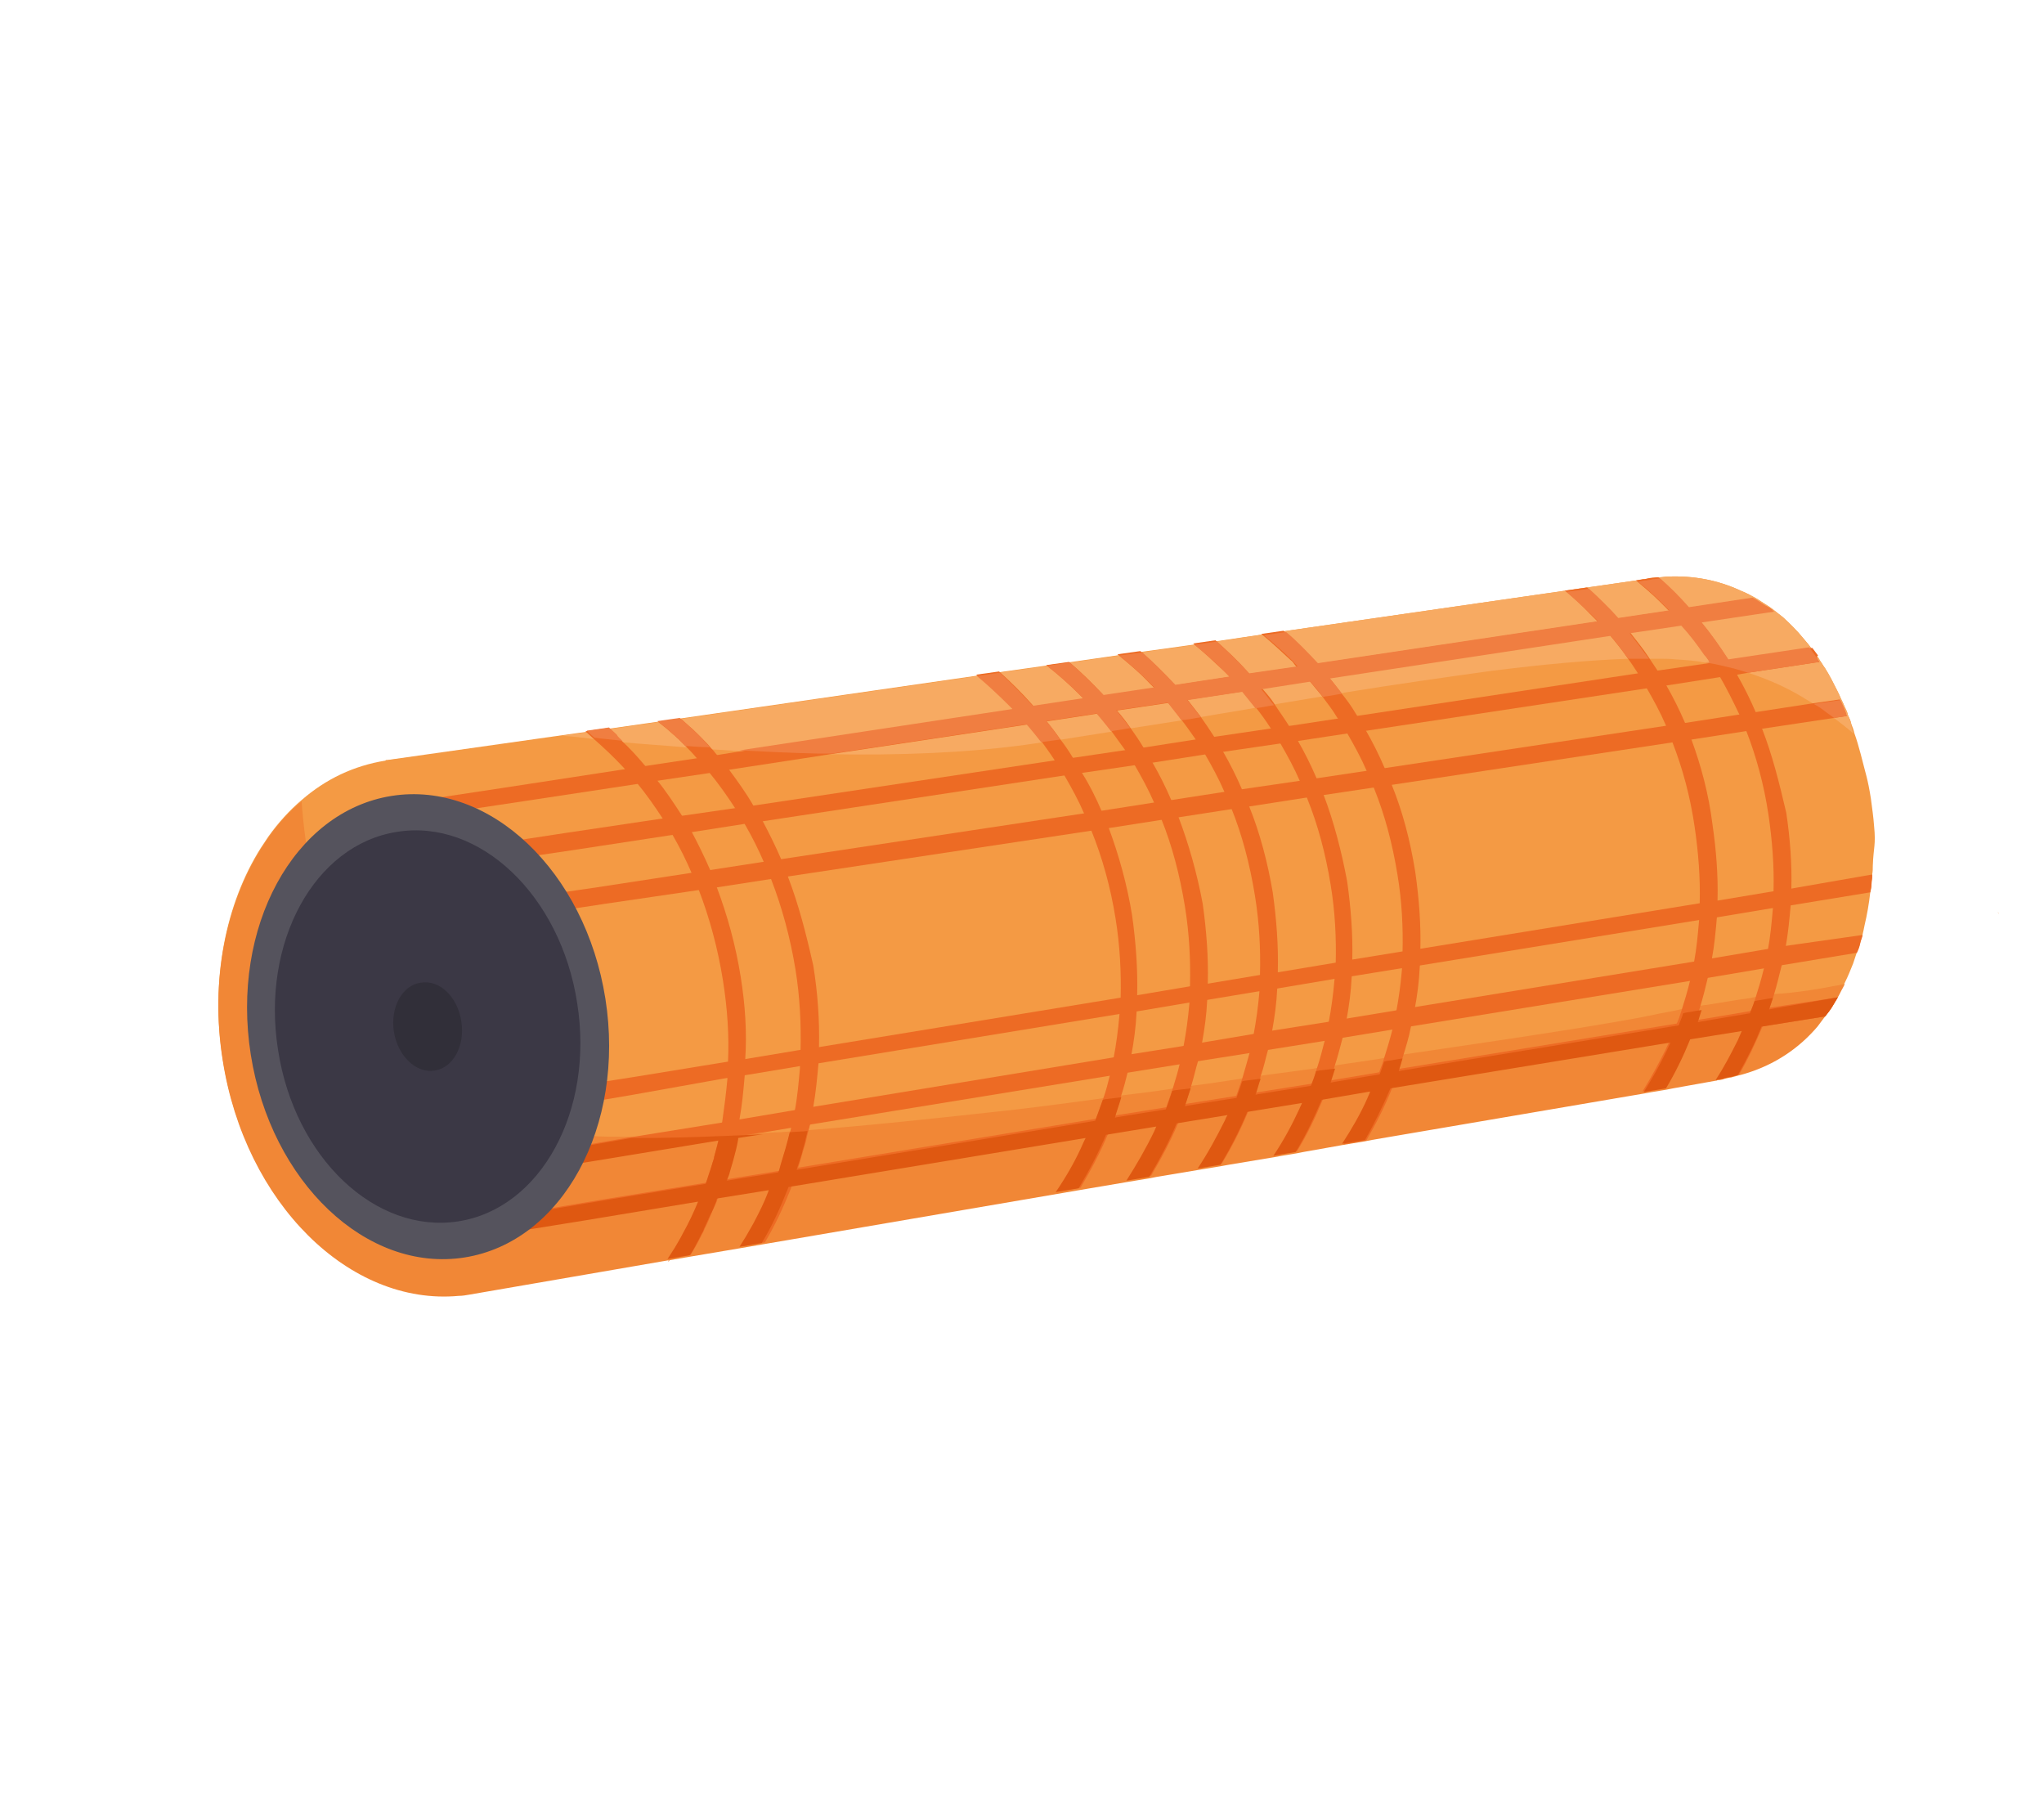 <svg xmlns="http://www.w3.org/2000/svg" xmlns:xlink="http://www.w3.org/1999/xlink" id="Vrstva_1" x="0px" y="0px" viewBox="0 0 321.2 282.7" style="enable-background:new 0 0 321.2 282.7;" xml:space="preserve"><style type="text/css">	.st0{fill:#F49A44;}	.st1{fill:#F7AA62;}	.st2{fill:#F18736;}	.st3{fill:#ED6B24;}	.st4{fill:#DF5811;}	.st5{fill:#F07E41;}	.st6{fill:#55535D;}	.st7{fill:#3B3845;}	.st8{fill:#312F39;}</style><g>	<path class="st0" d="M98.1,178.6c-3.7,13-12.6,22.7-24.3,24.6c-0.6,0.1-1.1,0.2-1.7,0.2c-17.2,1.6-33.6-14.6-37.1-37  c-2-12.5,0.5-24.5,6-33.2c0.4-0.6,0.8-1.2,1.2-1.8c1.5-2.1,3.3-4.1,5.2-5.7c3.8-3.3,8.2-5.4,13.2-6.2c17.7-2.8,35.1,13.7,38.7,36.8  c0.3,1.6,0.4,3.2,0.5,4.7c0,0,0,0.1,0,0.1C100.3,167.2,99.7,173.2,98.1,178.6z"></path>	<path class="st0" d="M294,125.5c0.2,1.5,0.4,2.9,0.5,4.3c0.3,3-0.1,3.3-0.2,6.2c0,0.5,0,0.9-0.1,1.4c0,0.1,0,0.3,0,0.4  c0,0.3-0.1,0.6-0.1,1c0,0.5-0.1,0.9-0.2,1.4c-0.2,1.8-0.5,3.5-0.9,5.2c-0.1,0.5-0.2,1-0.3,1.4c-0.1,0.5-0.3,0.9-0.4,1.4  c-0.1,0.5-0.3,1-0.5,1.4c-0.2,0.6-0.4,1.2-0.6,1.8c-0.4,1-0.8,2-1.3,3c-0.1,0.2-0.2,0.4-0.3,0.6c-0.3,0.5-0.5,1-0.8,1.5  c-0.3,0.5-0.6,1-0.9,1.5c-0.3,0.5-0.7,1-1.1,1.5c-0.4,0.5-0.8,1.1-1.2,1.6c-2.9,3.4-6.7,6-11.4,7.4c-0.3,0.1-0.7,0.2-1.1,0.3  c-0.4,0.1-0.7,0.2-1.1,0.3c-0.2,0-0.6,0.1-1,0.2l-0.3,0.1l-0.5,0.1c-0.2,0-0.3,0-0.5,0.1l-0.1,0l-6.7,1.2l-1,0.2l-2.4,0.4l-1.1,0.2  l-42.8,7.3l-1,0.2l-2.4,0.4l-1.2,0.2l-6.2,1.1l-1,0.2l-2.4,0.4l-1.1,0.2l-7.2,1.2l-1.1,0.2l-2.4,0.4l-1.2,0.2l-6.6,1.1l-1,0.2  l-2.4,0.4l-1.2,0.2l-6.5,1.1l-3.5,0.6l-47.3,8.1l0,0l-3.5,0.6l0,0l-7.7,1.3l0,0l-3.5,0.6l0,0l-31.3,5.4l-0.9-5.6l-0.9-5.7l-2.7-17  l-1.1-6.7l-2.2-13.8l-3.7-23.7l-0.9-5.7l-0.9-5.6l0.3,0l27.5-3.9l7.2-1l7.7-1.1l3.5-0.5l46.4-6.7l4.6-0.7l6.4-0.9l16-2.3l7.2-1  L203,99l43-6.2l11.8-1.7l0.6-0.1l0.2,0c0.4-0.1,0.8-0.1,1-0.2c0.4,0,0.8-0.1,1.2-0.1c0.4,0,0.8-0.1,1.2-0.1c4.2-0.2,8,0.6,11.3,2.1  c0.7,0.3,1.4,0.6,2.1,1c0.6,0.3,1.2,0.7,1.8,1.1c0.5,0.3,1.1,0.7,1.6,1.1c0.5,0.4,0.9,0.7,1.4,1.1c1.1,1,2.2,2.1,3.1,3.2  c0.3,0.4,0.7,0.8,1,1.2c0.3,0.4,0.6,0.8,0.9,1.2c0.3,0.4,0.6,0.8,0.8,1.2c0.3,0.4,0.5,0.8,0.8,1.2c0.7,1.1,1.3,2.3,1.9,3.5  c0.2,0.4,0.4,0.8,0.6,1.3c0.2,0.4,0.4,0.8,0.6,1.3c0.2,0.4,0.4,0.8,0.5,1.3c0.2,0.4,0.4,0.8,0.5,1.3c0.2,0.5,0.4,1,0.5,1.5  c0.4,1.1,0.7,2.2,1,3.3C293.2,121.7,293.5,122.3,294,125.5z"></path>	<path class="st1" d="M291.3,115.3c-0.9-0.8-1.9-1.6-3.1-2.5c-0.5-0.4-1-0.7-1.5-1.1c-0.5-0.4-1.1-0.8-1.7-1.1  c-0.6-0.4-1.2-0.7-1.8-1.1c-2.5-1.5-5.4-2.8-8.5-3.8c-0.6-0.2-1.3-0.4-2-0.6c-0.1,0-0.2-0.1-0.4-0.1c-1.2-0.3-2.4-0.6-3.6-0.8  c-0.3-0.1-0.5-0.1-0.8-0.1c-1.5-0.3-3-0.4-4.6-0.5c-0.9-0.1-1.8-0.1-2.7-0.1c-0.3,0-0.7,0-1,0c-0.1,0-0.3,0-0.4,0l0,0  c-0.9,0-1.8,0-2.7,0l0,0c-0.2,0-0.3,0-0.5,0c-6.2,0.2-13.6,0.9-21.6,1.9c-7.2,1-15,2.1-23,3.4c-0.2,0-0.3,0.1-0.5,0.1  c-0.8,0.1-1.6,0.3-2.5,0.4c-0.2,0-0.3,0.1-0.5,0.1c-2.4,0.4-4.8,0.8-7.2,1.2c-0.2,0-0.3,0.1-0.5,0.1c-0.8,0.1-1.6,0.3-2.4,0.4  c-0.2,0-0.3,0.1-0.5,0.1c-2.7,0.5-5.4,0.9-8.2,1.4c-0.2,0-0.3,0.1-0.5,0.1c-0.8,0.1-1.6,0.3-2.5,0.4c-0.2,0-0.3,0-0.5,0.1  c-2.6,0.4-5.1,0.8-7.7,1.2c-0.2,0-0.3,0.1-0.5,0.1c-0.8,0.1-1.6,0.3-2.5,0.4l-0.5,0.1c-2.6,0.4-5.1,0.8-7.6,1.2l-5.5,0.8  c-9.4,1.3-20.1,1.7-30.8,1.5c-0.8,0-1.5,0-2.3,0c-4.2-0.1-8.3-0.3-12.3-0.5c-0.5,0-1-0.1-1.5-0.1c-1-0.1-2-0.1-3-0.2l0,0  c-1.3-0.1-2.6-0.2-3.9-0.3l0,0c0,0,0,0,0,0c-3.4-0.3-6.8-0.5-9.9-0.8c-1.5-0.2-3-0.3-4.4-0.5c-1.7-0.2-3.3-0.4-4.9-0.5l7.2-1  l7.7-1.1l3.5-0.5l46.4-6.7l4.6-0.7l6.4-0.9l16-2.3l7.2-1L203,99l43-6.2l11.8-1.7l0.6-0.1l0.2,0c0.4-0.1,0.8-0.1,1-0.2  c0.4,0,0.8-0.1,1.2-0.1c0.4,0,0.8-0.1,1.2-0.1c4.2-0.2,8,0.6,11.3,2.1c0.7,0.3,1.4,0.6,2.1,1c0.6,0.3,1.2,0.7,1.8,1.1  c0.5,0.3,1.1,0.7,1.6,1.1c0.5,0.4,0.9,0.7,1.4,1.1c1.1,1,2.2,2.1,3.1,3.2c0.3,0.4,0.7,0.8,1,1.2c0.3,0.4,0.6,0.8,0.9,1.2  c0.3,0.4,0.6,0.8,0.8,1.2c0.3,0.4,0.5,0.8,0.8,1.2c0.7,1.1,1.3,2.3,1.9,3.5c0.2,0.4,0.4,0.8,0.6,1.3c0.2,0.4,0.4,0.8,0.6,1.3  c0.2,0.4,0.4,0.8,0.5,1.3c0.2,0.4,0.4,0.8,0.5,1.3C290.9,114.3,291.1,114.8,291.3,115.3z"></path>	<path class="st2" d="M289.9,154.6c-0.1,0.2-0.2,0.4-0.3,0.6c-0.3,0.5-0.5,1-0.8,1.5c-0.3,0.5-0.6,1-0.9,1.5c-0.3,0.5-0.7,1-1.1,1.5  c-0.4,0.5-0.8,1.1-1.2,1.6c-2.9,3.4-6.7,6-11.4,7.4c-0.3,0.1-0.7,0.2-1.1,0.3c-0.4,0.1-0.7,0.2-1.1,0.3c-0.2,0-0.6,0.1-1,0.2  l-0.3,0.1l-0.5,0.1c-0.2,0-0.3,0-0.5,0.1l-0.1,0l-6.7,1.2l-1,0.2l-2.4,0.4l-1.1,0.2l-42.8,7.3l-1,0.2l-2.4,0.4l-1.2,0.2l-6.2,1.1  l-1,0.2l-2.4,0.4l-1.1,0.2l-7.2,1.2l-1.1,0.2l-2.4,0.4l-1.2,0.2l-6.6,1.1l-1,0.2l-2.4,0.4l-1.2,0.2l-6.5,1.1l-3.5,0.6l-47.3,8.1  l0,0l-3.5,0.6l0,0l-7.7,1.3l0,0l-3.5,0.6c0,0.1-0.1,0.2-0.2,0.2c0-0.1,0.1-0.2,0.1-0.2l-31.3,5.4c-0.6,0.1-1.1,0.2-1.7,0.2  c-17.2,1.6-33.6-14.6-37.1-37c-2-12.5,0.5-24.4,6-33.2c0.4-0.6,0.8-1.3,1.2-1.8c1.5-2.2,3.3-4.1,5.2-5.7c0.1,1.5,0.3,3.8,0.7,6.6  c0.3,2.1,0.6,4.4,1,6.8l0,0c2,11.3,6,25.8,13.8,32.3c1.6,1.4,3.8,2.5,6.4,3.4c5,1.8,11.5,2.8,18.9,3.3l0,0c1.6,0.1,3.3,0.2,5,0.2  c1.6,0.1,3.2,0.1,4.8,0.1c0.3,0,0.7,0,1,0l0.1,0c0.3,0,0.5,0,0.8,0c4.3,0,8.6-0.1,13.1-0.3c0.9,0,1.8-0.1,2.8-0.1  c1.3-0.1,2.6-0.1,3.9-0.2l0.1,0c0,0,0,0,0,0c0.9,0,1.7-0.1,2.6-0.1c0.5,0,0.9-0.1,1.4-0.1c0,0,0,0,0,0c0.9-0.1,1.9-0.1,2.8-0.2  c0,0,0,0,0,0c10.4-0.8,20.4-1.9,28.7-2.8c5-0.5,11-1.3,17.7-2.2l0.4-0.1c0.8-0.1,1.7-0.2,2.5-0.3l0.4-0.1c2.5-0.3,5-0.6,7.6-1  l0.4-0.1c0.8-0.1,1.7-0.2,2.5-0.3l0.4-0.1c2.5-0.3,5.1-0.7,7.7-1.1l0.4-0.1c0.8-0.1,1.7-0.2,2.5-0.3l0.4-0.1l8.2-1.1l0.5-0.1  c0.8-0.1,1.7-0.2,2.5-0.3l0.4-0.1c2.5-0.4,4.9-0.7,7.3-1.1l0.4-0.1c0.9-0.1,1.7-0.3,2.5-0.4l0.4-0.1c8.1-1.2,15.7-2.3,22.1-3.3  c8.5-1.3,14.7-2.4,17.1-2.9c1.2-0.3,2.7-0.5,4.4-0.9c0.1,0,0.3-0.1,0.4-0.1c0.8-0.1,1.6-0.3,2.5-0.4c0.1,0,0.3-0.1,0.4-0.1  c0.5-0.1,0.9-0.1,1.4-0.2c2-0.3,4.1-0.7,6.4-1l0.4-0.1c0.8-0.1,1.7-0.3,2.5-0.4l0.4-0.1C282.5,156,286.3,155.3,289.9,154.6z"></path>	<path class="st2" d="M314.1,143.6c-0.1-0.2-0.1-0.3-0.2-0.3C314,143.4,314.1,143.4,314.1,143.6z"></path>	<g>		<g>			<path class="st3" d="M278.6,95.9l-11.4,1.7l-3.1,0.5l-8.1,1.2l-3.1,0.5l-44.1,6.7l-3.1,0.5l-7.7,1.2l-3.1,0.5l-8.6,1.3l-3.1,0.5    l-8.1,1.2l-3.1,0.5l-7.9,1.2l-3.1,0.5l-30.5,4.6l-16.3,2.5l-3,0.5l-8.1,1.2l-3.1,0.5l-17.8,2.7l0,0l-8,1.2l0,0l-3.2,0.5l-3.8-1.1    l-0.1-0.9l11.9-1.8l0,0l18.9-2.9l3.2-0.5l8-1.2l3.2-0.5l3.7-0.6l42.9-6.5l3.2-0.5l7.9-1.2l3.2-0.5l8-1.2l3.2-0.5l8.5-1.3l3.2-0.5    l7.6-1.1l3.2-0.5l44-6.6l3.2-0.5l8-1.2l3.2-0.5l10-1.5c0.6,0.3,1.2,0.7,1.8,1.1C277.6,95.2,278.1,95.5,278.6,95.9z"></path>		</g>		<g>			<path class="st3" d="M285.9,104l-11.2,1.7l-1.7,0.3l-2.8,0.4l-8.3,1.3l-2.8,0.4l-44.3,6.7l-2.8,0.4l-7.9,1.2l-2.8,0.4l-8.9,1.3    l-2.8,0.4l-8.3,1.3l-2.8,0.4l-8.2,1.2l-2.8,0.4l-47.4,7.2l-2.8,0.4l-8.3,1.3l-2.8,0.4l-15.7,2.4l-5.4,0.8l-6.2,0.9l-6,0.9    l-0.4-2.7l3.1-0.5l7.2-1.1l5.9-0.9l16.1-2.4l2.9-0.4l8.3-1.2l2.9-0.4l47.3-7.1l2.9-0.4l8.1-1.2l2.9-0.4l8.3-1.3l2.9-0.4l8.8-1.3    l2.9-0.4l7.9-1.2l2.9-0.4l44.2-6.7l2.9-0.4l7.6-1.1l0.7-0.1l2.9-0.4l12.7-1.9c0.3,0.4,0.6,0.8,0.9,1.2    C285.3,103.1,285.6,103.6,285.9,104z"></path>		</g>		<g>			<path class="st3" d="M290.2,112.5l-2,0.3l-11.3,1.7l-2.7,0.4l-8.4,1.3l-2.7,0.4l-44.3,6.7l-2.7,0.4l-8,1.2l-2.7,0.4l-9,1.4    l-2.7,0.4l-8.4,1.3l-2.7,0.4l-8.3,1.3l-2.7,0.4l-47.7,7.2l-2.7,0.4l-8.4,1.3l-2.7,0.4L95.1,142l-4.6,0.7l-4.8,0.7l-11.7,1.8    l-0.4-2.7l10.4-1.6h0l5.1-0.8l4.8-0.7l15-2.3l2.7-0.4l8.4-1.3l2.7-0.4l47.6-7.2l2.7-0.4l8.3-1.3l2.8-0.4l8.4-1.3l2.7-0.4l8.9-1.3    l2.7-0.4l8-1.2l2.7-0.4L262,114l2.7-0.4l8.4-1.3l2.7-0.4l9.1-1.4l4.2-0.6c0.2,0.4,0.4,0.8,0.6,1.3    C289.9,111.6,290.1,112.1,290.2,112.5z"></path>		</g>		<g>			<path class="st3" d="M294.2,137.4c0,0.1,0,0.3,0,0.4c0,0.3-0.1,0.6-0.1,1c0,0.5-0.1,0.9-0.2,1.4l-12.8,2.1l-2.7,0.4l-8.4,1.4    l-2.7,0.4l-44.2,7.2l-2.7,0.4l-8,1.3l-2.7,0.4l-8.9,1.5l-2.7,0.4l-8.4,1.4l-2.7,0.4l-8.3,1.4l-2.7,0.4l-47.6,7.8l-2.7,0.4    l-8.4,1.4l-2.7,0.4L99.5,172l-4.7,0.8l-4.9,0.8l-11.3,1.8l-0.4-2.7l12.3-2l4.7-0.8l4.5-0.7l14.7-2.4l2.7-0.4l8.4-1.4l2.7-0.4    l47.6-7.8l2.7-0.4l8.3-1.4l2.7-0.4l8.4-1.4l2.7-0.4l9-1.5l2.7-0.5l8-1.3l2.7-0.4l44.2-7.2l2.7-0.4l8.4-1.4l2.7-0.4L294.2,137.4z"></path>		</g>		<g>			<path class="st3" d="M292.7,146.9c-0.1,0.5-0.3,0.9-0.4,1.4c-0.1,0.5-0.3,1-0.5,1.4l-12.1,2l-2.8,0.5l-8.3,1.4l-2.9,0.5    l-44.2,7.2l-2.9,0.5l-7.9,1.3l-2.9,0.5l-8.8,1.4l-2.9,0.5l-8.3,1.3l-2.9,0.5l-8.1,1.3l-2.9,0.5l-47.3,7.7l-2.9,0.5l-4.2,0.7    c0,0,0,0,0,0l-0.1,0l-3.9,0.6l-2.9,0.5l-15.8,2.6l-5.5,0.9l-6.5,1.1l-5.1,0.8l-0.4-2.6l0,0l7.5-1.2l5.8-0.9l5.2-0.9l1.1-0.2    l0.1,0l14.3-2.3l2.8-0.5l8.3-1.4l2.8-0.5l47.4-7.8l2.8-0.5l8.2-1.3l2.8-0.5l8.3-1.4l2.8-0.5l8.9-1.4l2.8-0.5l7.9-1.3l2.8-0.5    l44.2-7.2l2.8-0.5l8.3-1.4l2.8-0.5L292.7,146.9z"></path>		</g>		<g>			<path class="st3" d="M288.8,156.7c-0.3,0.5-0.6,1-0.9,1.5c-0.3,0.5-0.7,1-1.1,1.5l-10,1.6l-3.1,0.5l-8.1,1.3l-3.1,0.5l-44,7.2    l-3.1,0.5l-7.6,1.3l-3.1,0.5l-8.6,1.4l-3.1,0.5l-8,1.3l-3.1,0.5l-7.9,1.3l-3.1,0.5l-46.7,7.7l-3.1,0.5l-8.1,1.3l-3.1,0.5l-18.1,3    l-8.7,1.4c0,0,0,0,0,0l0,0l-1.6,0.3l-0.4-2.6l0,0l5.7-0.9l7.1-1.2l0,0l17.2-2.8l3-0.5l8.1-1.3l0,0l3-0.5l0,0l46.9-7.7l0.5-0.1    l2.5-0.4l0.5-0.1l7.5-1.2l0.5-0.1l2.5-0.4l0.5-0.1l7.6-1.2l0.5-0.1l2.5-0.4l0.5-0.1l8.2-1.3l0.5-0.1l2.5-0.4l0.5-0.1l7.2-1.2    l0.5-0.1l2.5-0.4l0.5-0.1l43.5-7.1l0.5-0.1l2.5-0.4l0.5-0.1l7.7-1.3l0.5-0.1l2.5-0.4l0.5-0.1L288.8,156.7z"></path>		</g>		<g>			<path class="st3" d="M116.4,153.5c-0.8-5-2.1-9.7-3.8-14.2c-0.3-0.9-0.7-1.7-1-2.6c-0.9-2.1-1.9-4.1-2.9-6    c-0.5-0.9-1-1.7-1.5-2.5c-1.3-2-2.6-4-4.1-5.8c-0.6-0.8-1.3-1.6-2-2.4c-1.1-1.3-2.2-2.5-3.4-3.6c-0.3-0.3-0.6-0.6-1-0.9    c-0.4-0.4-0.8-0.7-1.2-1.1l-3.5,0.5c0.4,0.4,0.8,0.7,1.2,1.1c1.6,1.4,3.2,2.9,4.7,4.5c0.7,0.8,1.4,1.6,2.1,2.4    c1.5,1.8,2.9,3.8,4.2,5.8c0.5,0.8,1,1.7,1.5,2.5c1.1,1.9,2.1,3.9,3,6c0.4,0.8,0.7,1.7,1.1,2.6c1.7,4.4,3,9.2,3.8,14.2    c0.7,4.4,1,8.7,0.8,12.9c0,0.9-0.1,1.8-0.1,2.7c-0.2,2.2-0.5,4.5-0.8,6.6c-0.1,0.7-0.3,1.4-0.4,2.1c-0.1,0.3-0.1,0.5-0.2,0.8    c-0.2,0.9-0.4,1.8-0.7,2.7c0,0,0,0.1,0,0.1c-0.2,0.8-0.5,1.7-0.8,2.5c-0.1,0.5-0.3,1-0.5,1.5c0,0.1,0,0.1-0.1,0.2h0    c-0.3,0.9-0.7,1.8-1,2.7c-0.7,1.7-1.5,3.4-2.4,5c0,0,0,0,0,0c-0.4,0.8-0.8,1.5-1.3,2.3l0,0c-0.3,0.6-0.7,1.2-1.1,1.7l3.5-0.6h0    c0.3-0.6,0.7-1.1,1-1.7c0.4-0.7,0.7-1.4,1.1-2.1c0-0.1,0.1-0.2,0.1-0.3c0.4-0.7,0.7-1.5,1-2.2c0.3-0.8,0.7-1.5,1-2.3    c0,0,0-0.1,0-0.1c0-0.1,0.1-0.1,0.1-0.2c0.3-0.9,0.7-1.8,1-2.7c0-0.1,0.1-0.2,0.1-0.2c0.2-0.5,0.3-0.9,0.5-1.4    c0.2-0.6,0.3-1.1,0.5-1.7c0.3-1.1,0.6-2.3,0.8-3.4c0-0.1,0-0.2,0-0.2c0-0.1,0.1-0.3,0.1-0.4c0.2-0.8,0.3-1.6,0.4-2.4    c0.4-2.2,0.6-4.3,0.8-6.6c0.1-0.9,0.1-1.8,0.1-2.7C117.4,162.2,117.1,157.9,116.4,153.5z"></path>		</g>		<g>			<path class="st3" d="M123.8,137.7c-0.3-0.9-0.7-1.7-1-2.6c-0.9-2.1-1.9-4.1-2.9-6c-0.5-0.9-0.9-1.7-1.5-2.5c-1.2-2.1-2.6-4-4-5.9    c-0.6-0.8-1.3-1.6-2-2.4c-0.2-0.3-0.5-0.6-0.7-0.8l0,0c-0.4-0.5-0.8-0.9-1.3-1.4c-0.2-0.2-0.4-0.4-0.6-0.6c-0.5-0.5-1-1-1.5-1.4    c-0.3-0.3-0.7-0.6-1-0.9c-0.1-0.1-0.2-0.2-0.4-0.3l-3.5,0.5c0.5,0.4,1,0.8,1.5,1.2c0.3,0.3,0.6,0.5,0.9,0.8    c0.3,0.2,0.5,0.5,0.8,0.7c0.2,0.2,0.4,0.4,0.6,0.6c0.2,0.2,0.4,0.4,0.6,0.6l0,0c0.5,0.5,1,1,1.5,1.6c0.7,0.8,1.4,1.6,2.1,2.4    c1.5,1.8,2.9,3.8,4.2,5.8c0.5,0.8,1,1.6,1.5,2.5c1.1,1.9,2.1,3.9,3,6c0.4,0.8,0.7,1.7,1.1,2.6c1.7,4.4,3,9.2,3.8,14.1    c0.7,4.3,0.9,8.6,0.8,12.8c0,0.9-0.1,1.8-0.1,2.8c-0.2,2.2-0.4,4.5-0.8,6.6c-0.2,1-0.4,1.9-0.6,2.8c0,0.1-0.1,0.3-0.1,0.4    c-0.4,1.7-0.9,3.4-1.4,5c-0.2,0.5-0.3,0.9-0.4,1.3l0,0c0,0.1-0.1,0.2-0.1,0.3l0,0c-0.3,0.9-0.6,1.8-1,2.6c0,0.1-0.1,0.2-0.1,0.3    c0,0,0,0,0,0c-0.7,1.6-1.4,3.2-2.2,4.7c0,0.1-0.1,0.1-0.1,0.2c-0.4,0.7-0.8,1.4-1.2,2.1c0,0,0,0,0,0c-0.2,0.3-0.3,0.5-0.5,0.8    c-0.2,0.3-0.3,0.5-0.5,0.8l3.5-0.6l0,0c1.6-2.7,2.9-5.5,4.1-8.5c0-0.1,0.1-0.2,0.1-0.3c0.3-0.8,0.6-1.7,0.9-2.6    c0-0.1,0.1-0.2,0.1-0.3c0.1-0.4,0.3-0.8,0.4-1.3c0.2-0.6,0.3-1.1,0.5-1.7c0.2-0.6,0.4-1.3,0.5-1.9c0.1-0.4,0.2-0.8,0.3-1.2    c0.1-0.2,0.1-0.5,0.2-0.7c0.2-0.9,0.4-1.9,0.5-2.8c0.4-2.2,0.6-4.4,0.8-6.6c0.1-0.9,0.1-1.8,0.1-2.8c0.1-4.2-0.2-8.5-0.9-12.8    C126.7,146.8,125.5,142.1,123.8,137.7z"></path>		</g>		<g>			<path class="st3" d="M265.8,116.2c-0.3-0.9-0.7-1.7-1-2.6c-0.9-2.1-1.9-4.1-3-6c-0.5-0.9-1-1.7-1.5-2.5c-0.4-0.6-0.8-1.2-1.2-1.8    l0,0c-0.9-1.4-2-2.7-3-4c-0.7-0.8-1.3-1.6-2.1-2.4c-1.5-1.6-3-3.2-4.6-4.6l-3.5,0.5c1.4,1.1,2.7,2.3,3.9,3.6c0.3,0.3,0.7,0.7,1,1    c0.4,0.4,0.8,0.9,1.2,1.3c0.3,0.3,0.6,0.7,0.9,1c1,1.2,1.9,2.3,2.8,3.6c0.5,0.7,1,1.4,1.5,2.2c0.5,0.8,1,1.6,1.5,2.5    c1.1,1.9,2.2,3.9,3.1,6c0.4,0.8,0.7,1.7,1,2.6c1.6,4.1,2.8,8.5,3.5,13.3c0.6,4.1,0.9,8.1,0.8,11.9c0,0.9-0.1,1.8-0.1,2.8    c-0.2,2.3-0.4,4.5-0.8,6.6c-0.2,1-0.4,1.9-0.6,2.8c-0.4,1.7-0.9,3.3-1.4,4.9c-0.2,0.6-0.4,1.3-0.7,1.9c-0.2,0.4-0.3,0.8-0.5,1.3    c-0.2,0.5-0.5,1.1-0.7,1.6c-0.2,0.4-0.4,0.9-0.6,1.3c-1.1,2.2-2.3,4.4-3.6,6.5l1.1-0.2l2.4-0.4c1.4-2.5,2.7-5,3.8-7.7    c0.4-1,0.8-1.9,1.1-2.9c0.2-0.6,0.4-1.3,0.6-1.9c0.5-1.6,0.9-3.2,1.3-4.9c0.2-0.9,0.4-1.9,0.6-2.8c0.4-2.1,0.6-4.3,0.8-6.6    c0.1-0.9,0.1-1.8,0.1-2.7c0.1-3.8-0.2-7.8-0.8-11.9C268.5,124.7,267.3,120.3,265.8,116.2z"></path>		</g>		<g>			<path class="st3" d="M276.9,114.5c-0.3-0.9-0.7-1.7-1-2.6c-0.9-2.1-1.9-4.1-3-6c-0.2-0.3-0.4-0.7-0.6-1c-0.3-0.5-0.6-1-0.9-1.5    c-1.3-2-2.7-4-4.2-5.8c-0.7-0.8-1.3-1.6-2.1-2.4c-1.4-1.6-2.9-3.1-4.5-4.5c-0.4,0-0.8,0.1-1.2,0.1c-0.1,0-0.6,0.1-1,0.2l-0.2,0    l-0.6,0.1l-0.5,0.1c1.3,1.1,2.6,2.2,3.8,3.4c0.4,0.4,0.7,0.7,1.1,1.1c0.4,0.4,0.8,0.9,1.2,1.3c0.3,0.4,0.6,0.7,1,1.1    c1.3,1.5,2.4,3,3.6,4.6c0.3,0.4,0.5,0.8,0.8,1.1c0.1,0.1,0.1,0.2,0.2,0.2c0.5,0.7,0.9,1.5,1.4,2.2c1.1,1.9,2.1,3.9,3.1,6    c0.4,0.8,0.7,1.7,1.1,2.6c1.6,4.1,2.8,8.5,3.5,13.2c0.6,4.1,0.9,8,0.8,11.9c0,0.9-0.1,1.8-0.1,2.8c-0.2,2.3-0.4,4.5-0.8,6.6    c-0.2,1-0.4,1.9-0.6,2.8c-0.4,1.7-0.9,3.3-1.4,4.9c-0.2,0.6-0.4,1.3-0.7,1.9c-0.2,0.5-0.3,0.9-0.5,1.4c-0.2,0.5-0.4,1-0.7,1.6    c-0.2,0.5-0.4,0.9-0.6,1.4c-1,2.2-2.2,4.3-3.5,6.3l0.1,0c0.2,0,0.3,0,0.5-0.1l0.5-0.1l0.3-0.1c0.4-0.1,0.9-0.1,1-0.2    c0.4-0.1,0.8-0.2,1.1-0.3c1.4-2.4,2.6-5,3.7-7.6c0.4-1,0.8-1.9,1.1-2.9c0.2-0.6,0.4-1.2,0.6-1.8c0.5-1.6,0.9-3.3,1.3-4.9    c0.2-0.9,0.4-1.9,0.6-2.8c0.4-2.2,0.6-4.4,0.8-6.6c0.1-0.9,0.1-1.8,0.1-2.7c0.1-3.8-0.2-7.8-0.8-11.8    C279.6,123,278.5,118.6,276.9,114.5z"></path>		</g>		<g>			<path class="st3" d="M208,124.9c-0.3-0.9-0.7-1.7-1.1-2.6c-0.9-2.1-1.9-4.1-3-6c-0.5-0.9-1-1.7-1.5-2.5c-0.7-1.1-1.5-2.2-2.2-3.3    c-0.6-0.9-1.3-1.7-2-2.5c-0.7-0.8-1.4-1.6-2.1-2.4c-1.6-1.8-3.3-3.4-5.1-5l-3.5,0.5c1.6,1.3,3.2,2.8,4.8,4.3    c0.2,0.2,0.5,0.5,0.7,0.7c0.5,0.6,1.1,1.1,1.6,1.7c0.2,0.2,0.4,0.5,0.6,0.7c0.7,0.8,1.4,1.7,2.1,2.6c0.8,1,1.6,2.1,2.3,3.2    c0.6,0.8,1.1,1.6,1.6,2.5c1.1,1.9,2.2,3.9,3.1,6c0.4,0.8,0.7,1.7,1.1,2.6c1.7,4.2,2.9,8.7,3.7,13.6c0.7,4.2,0.9,8.4,0.8,12.3    c0,0.9-0.1,1.8-0.2,2.7c-0.2,2.3-0.5,4.5-0.9,6.6c-0.2,1-0.4,1.9-0.6,2.8c-0.4,1.6-0.8,3.1-1.3,4.6c-0.2,0.8-0.5,1.5-0.8,2.3    c-0.1,0.3-0.2,0.6-0.4,0.9c-0.3,0.7-0.6,1.4-0.9,2c-0.1,0.3-0.3,0.6-0.4,0.9c-1.2,2.6-2.6,5.1-4.1,7.4l1.1-0.2l2.4-0.4    c1.6-2.6,2.9-5.3,4.1-8.2c0.4-1,0.8-1.9,1.1-2.9c0.3-0.7,0.5-1.4,0.7-2.2c0.5-1.5,0.9-3.1,1.3-4.6c0.2-0.9,0.4-1.9,0.6-2.8    c0.4-2.2,0.7-4.4,0.8-6.6c0.1-0.9,0.1-1.8,0.1-2.8c0.1-4-0.2-8-0.8-12.3C210.8,133.7,209.6,129.1,208,124.9z"></path>		</g>		<g>			<path class="st3" d="M218.7,123.3c-0.3-0.9-0.7-1.7-1.1-2.6c-0.9-2.1-1.9-4.1-3-6c-0.5-0.9-1-1.7-1.5-2.5    c-0.7-1.2-1.5-2.3-2.4-3.4c-0.6-0.8-1.2-1.6-1.9-2.4c-0.7-0.8-1.4-1.6-2.1-2.4c-1.6-1.7-3.2-3.4-5-4.9l-3.5,0.5    c1.6,1.3,3.1,2.7,4.6,4.1c0.3,0.2,0.5,0.5,0.7,0.8c0.5,0.5,1,1.1,1.5,1.6c0.2,0.3,0.5,0.5,0.7,0.8c0.7,0.8,1.3,1.6,2,2.4    c0.8,1.1,1.7,2.2,2.4,3.4c0.6,0.8,1.1,1.6,1.6,2.5c1.1,1.9,2.2,3.9,3.1,6c0.4,0.8,0.7,1.7,1.1,2.6c1.7,4.2,2.9,8.7,3.7,13.6    c0.7,4.2,0.9,8.3,0.8,12.2c0,0.9-0.1,1.8-0.1,2.8c-0.2,2.3-0.5,4.5-0.9,6.6c-0.2,1-0.4,1.9-0.6,2.8c-0.4,1.6-0.9,3.2-1.4,4.8    c-0.2,0.7-0.5,1.3-0.7,2c-0.1,0.3-0.2,0.6-0.4,1c-0.3,0.7-0.5,1.3-0.8,2c-0.1,0.3-0.3,0.6-0.4,1c-1.2,2.5-2.5,4.9-4,7.2l1.2-0.2    l2.4-0.4c1.5-2.6,2.9-5.3,4-8.1c0.4-1,0.8-1.9,1.1-2.9c0.2-0.6,0.4-1.3,0.6-2c0.5-1.6,1-3.2,1.3-4.8c0.2-0.9,0.4-1.9,0.6-2.8    c0.4-2.1,0.7-4.4,0.8-6.6c0.1-0.9,0.1-1.8,0.1-2.8c0.1-3.9-0.2-8-0.8-12.2C221.6,132,220.4,127.5,218.7,123.3z"></path>		</g>		<g>			<path class="st3" d="M185.2,128.4c-0.3-0.9-0.7-1.7-1.1-2.6c-0.9-2.1-1.9-4.1-3-6c-0.5-0.9-1-1.7-1.5-2.5c-0.6-1-1.3-2-2-3    c-0.7-1-1.4-1.9-2.2-2.8c-0.7-0.8-1.4-1.6-2.1-2.4c-1.7-1.8-3.4-3.5-5.3-5.1l-3.6,0.5c1.8,1.4,3.5,2.9,5.1,4.5    c0.2,0.2,0.4,0.4,0.6,0.6c0.6,0.6,1.1,1.2,1.7,1.8c0.2,0.2,0.4,0.4,0.5,0.6c0.8,0.9,1.6,1.9,2.3,2.8c0.7,1,1.4,1.9,2.1,2.9    c0.6,0.8,1.1,1.6,1.6,2.5c1.1,1.9,2.2,3.9,3.1,6c0.4,0.8,0.7,1.7,1.1,2.5c1.7,4.2,2.9,8.8,3.7,13.7c0.7,4.3,0.9,8.5,0.8,12.5    c0,0.9-0.1,1.8-0.1,2.8c-0.2,2.3-0.5,4.5-0.9,6.6c-0.2,1-0.4,1.9-0.6,2.8c-0.3,1.3-0.7,2.6-1.1,3.9c-0.3,1-0.7,1.9-1,2.9    c-0.1,0.2-0.2,0.5-0.3,0.7c-0.3,0.8-0.6,1.5-1,2.2c-0.1,0.2-0.2,0.5-0.3,0.7c-1.3,2.7-2.7,5.3-4.4,7.8l1.2-0.2l2.4-0.4    c1.6-2.7,3.1-5.5,4.3-8.4c0.4-1,0.8-1.9,1.1-2.9c0.3-0.9,0.6-1.9,0.9-2.8c0.4-1.3,0.7-2.7,1.1-4c0.2-0.9,0.4-1.9,0.6-2.8    c0.4-2.2,0.7-4.4,0.8-6.6c0.1-0.9,0.1-1.8,0.1-2.8c0.1-4-0.2-8.1-0.8-12.4C188.1,137.2,186.8,132.6,185.2,128.4z"></path>		</g>		<g>			<path class="st3" d="M174.2,130c-0.3-0.9-0.7-1.7-1.1-2.6c-0.9-2.1-1.9-4.1-3.1-6c-0.5-0.9-1-1.7-1.5-2.5c-0.6-1-1.3-2-2-2.9    c-0.7-1-1.4-1.9-2.2-2.9c-0.7-0.8-1.4-1.6-2.1-2.4c-1.6-1.8-3.4-3.6-5.2-5.2l-3.6,0.5c1.7,1.4,3.5,3.1,5.1,4.7    c0.2,0.2,0.3,0.3,0.5,0.5c0.6,0.6,1.2,1.2,1.8,1.9c0.2,0.2,0.3,0.4,0.5,0.5c0.8,0.9,1.6,1.9,2.3,2.8c0.7,1,1.4,1.9,2.1,3    c0.6,0.8,1.1,1.6,1.6,2.5c1.1,1.9,2.2,3.9,3.1,6c0.4,0.8,0.8,1.7,1.1,2.6c1.7,4.2,3,8.8,3.8,13.8c0.7,4.3,0.9,8.5,0.8,12.5    c0,0.9-0.1,1.8-0.2,2.8c-0.2,2.3-0.5,4.5-0.9,6.6c-0.2,1-0.4,1.9-0.6,2.8c-0.3,1.2-0.6,2.4-1,3.5c-0.4,1.1-0.7,2.2-1.2,3.3    c-0.1,0.2-0.2,0.4-0.3,0.6c-0.3,0.8-0.6,1.5-1,2.3c-0.1,0.2-0.2,0.4-0.3,0.6c-1.3,2.7-2.8,5.4-4.4,7.9l1.2-0.2l2.4-0.4    c1.6-2.7,3.1-5.5,4.3-8.4c0.4-1,0.8-1.9,1.1-2.9c0.4-1,0.7-2.1,1-3.2c0.4-1.2,0.7-2.4,1-3.6c0.2-0.9,0.4-1.9,0.6-2.8    c0.4-2.2,0.7-4.4,0.8-6.6c0.1-0.9,0.1-1.8,0.1-2.8c0.1-4-0.2-8.2-0.8-12.5C177.1,138.9,175.8,134.3,174.2,130z"></path>		</g>		<g>			<path class="st3" d="M196.3,126.7c-0.3-0.9-0.7-1.7-1.1-2.6c-0.9-2.1-1.9-4.1-3-6c-0.5-0.9-1-1.7-1.5-2.5    c-0.7-1.1-1.4-2.1-2.1-3.1c-0.7-0.9-1.4-1.8-2.1-2.7c-0.7-0.8-1.4-1.6-2.1-2.4c-1.6-1.8-3.4-3.5-5.2-5.1l-3.6,0.5    c1.7,1.4,3.4,2.8,4.9,4.4c0.2,0.2,0.4,0.4,0.6,0.6c0.6,0.6,1.1,1.1,1.6,1.7c0.2,0.2,0.4,0.4,0.6,0.6c0.8,0.9,1.5,1.8,2.2,2.8    c0.8,1,1.5,2,2.2,3c0.5,0.8,1.1,1.6,1.6,2.5c1.1,1.9,2.2,3.9,3.1,6c0.4,0.8,0.7,1.7,1.1,2.6c1.7,4.2,2.9,8.8,3.7,13.7    c0.7,4.3,0.9,8.4,0.8,12.4c0,0.9-0.1,1.8-0.1,2.8c-0.2,2.3-0.5,4.5-0.9,6.6c-0.2,1-0.4,1.9-0.6,2.8c-0.4,1.4-0.8,2.9-1.2,4.2    c-0.3,0.9-0.6,1.7-0.9,2.6c-0.1,0.3-0.2,0.5-0.3,0.8c-0.3,0.7-0.6,1.4-0.9,2.1c-0.1,0.3-0.2,0.5-0.4,0.8    c-1.2,2.6-2.7,5.2-4.3,7.6l1.2-0.2l2.4-0.4c1.6-2.6,3-5.4,4.2-8.3c0.4-1,0.8-1.9,1.1-2.9c0.3-0.8,0.6-1.6,0.8-2.5    c0.5-1.4,0.8-2.9,1.2-4.3c0.2-0.9,0.4-1.9,0.6-2.8c0.4-2.2,0.7-4.4,0.8-6.6c0.1-0.9,0.1-1.8,0.1-2.8c0.1-4-0.2-8.1-0.8-12.4    C199.2,135.5,198,130.9,196.3,126.7z"></path>		</g>		<path class="st4" d="M288.8,156.7c-0.3,0.5-0.6,1-0.9,1.5c-0.3,0.5-0.7,1-1.1,1.5l-10,1.6c-1,2.6-2.3,5.1-3.7,7.6   c-0.4,0.1-0.7,0.2-1.1,0.3c-0.2,0-0.6,0.1-1,0.2l-0.3,0.1l-0.5,0.1c-0.2,0-0.3,0-0.5,0.1l-0.1,0c1.3-2,2.4-4.1,3.5-6.3   c0.2-0.5,0.4-0.9,0.6-1.4l-8.1,1.3c-1.1,2.7-2.3,5.2-3.8,7.7l-2.4,0.4l-1.1,0.2c1.3-2.1,2.5-4.2,3.6-6.5c0.2-0.4,0.4-0.9,0.6-1.3   l-44,7.2c-1.2,2.8-2.5,5.5-4,8.1l-2.4,0.4l-1.2,0.2c1.5-2.3,2.9-4.7,4-7.2c0.1-0.3,0.3-0.6,0.4-1l-7.6,1.3   c-1.2,2.8-2.5,5.6-4.1,8.2l-2.4,0.4l-1.1,0.2c1.6-2.4,2.9-4.8,4.1-7.4c0.1-0.3,0.3-0.6,0.4-0.9l-8.6,1.4c-1.2,2.9-2.6,5.6-4.2,8.3   l-2.4,0.4l-1.2,0.2c1.6-2.4,3-5,4.3-7.6c0.1-0.3,0.2-0.5,0.4-0.8l-8,1.3c-1.2,2.9-2.7,5.7-4.3,8.4l-2.4,0.4l-1.2,0.2   c1.6-2.5,3.1-5.1,4.4-7.8c0.1-0.2,0.2-0.5,0.3-0.7l-7.9,1.3c-1.2,2.9-2.7,5.7-4.3,8.4l-2.4,0.4l-1.2,0.2c1.7-2.5,3.2-5.1,4.4-7.9   c0.1-0.2,0.2-0.4,0.3-0.6l-46.7,7.7c0,0.1-0.1,0.2-0.1,0.3c-1.2,3-2.5,5.9-4.1,8.5l0,0l-3.5,0.6c0.2-0.3,0.3-0.5,0.5-0.8   c0.2-0.3,0.3-0.5,0.5-0.8c0,0,0,0,0,0c0.4-0.7,0.8-1.4,1.2-2.1c0-0.1,0.1-0.1,0.1-0.2c0.8-1.5,1.6-3.1,2.2-4.7c0,0,0,0,0,0   c0-0.1,0.1-0.2,0.1-0.3l-8.1,1.3c0,0.1-0.1,0.1-0.1,0.2c0,0,0,0,0,0.1c-0.3,0.8-0.6,1.6-1,2.3c-0.3,0.7-0.7,1.5-1,2.2   c0,0.1-0.1,0.2-0.1,0.3c-0.4,0.7-0.7,1.4-1.1,2.1c-0.3,0.6-0.6,1.2-1,1.7l0,0l-3.5,0.6c0.4-0.6,0.7-1.1,1.1-1.7l0,0   c0.4-0.7,0.9-1.5,1.3-2.3c0,0,0,0,0,0c0.9-1.6,1.7-3.3,2.4-5l-18.1,3l-8.7,1.4c0,0,0,0,0,0l0,0l-1.6,0.3l-0.4-2.6l0,0l5.7-0.9   l7.1-1.2l0,0l17.2-2.8c0.2-0.5,0.3-1,0.5-1.5c0.3-0.8,0.5-1.7,0.8-2.5c0,0,0-0.1,0-0.1c0.2-0.9,0.5-1.8,0.7-2.7l-15.8,2.6   l-5.5,0.9l-6.5,1.1l-5.1,0.8l-0.4-2.6l0,0l7.5-1.2l5.8-0.9l5.2-0.9l1.1-0.2l0.1,0c0.3,0,0.5,0,0.8,0c4.3,0,8.6-0.1,13.1-0.3   c0.9,0,1.8-0.1,2.8-0.1c1.3-0.1,2.6-0.1,3.9-0.2l-3.9,0.6c0,0.1,0,0.2,0,0.2c-0.2,1.2-0.5,2.3-0.8,3.4c-0.2,0.6-0.3,1.1-0.5,1.7   c-0.1,0.5-0.3,0.9-0.5,1.4l8.1-1.3l0,0c0.2-0.4,0.3-0.9,0.4-1.3c0.5-1.6,1-3.3,1.4-5c0.9-0.1,1.9-0.1,2.8-0.2c0,0,0,0,0,0   c-0.1,0.4-0.2,0.8-0.3,1.2c-0.1,0.6-0.3,1.3-0.5,1.9c-0.1,0.6-0.3,1.1-0.5,1.7c-0.1,0.4-0.3,0.8-0.4,1.3l46.9-7.7   c0.4-1.1,0.8-2.2,1.2-3.3l0.4-0.1c0.8-0.1,1.7-0.2,2.5-0.3c-0.3,1.1-0.7,2.1-1,3.2l0.5-0.1l7.5-1.2c0.4-1,0.7-1.9,1-2.9l0.4-0.1   c0.8-0.1,1.7-0.2,2.5-0.3c-0.3,0.9-0.6,1.9-0.9,2.8l0.5-0.1l7.6-1.2c0.3-0.8,0.6-1.7,0.9-2.6l0.4-0.1c0.8-0.1,1.7-0.2,2.5-0.3   c-0.3,0.8-0.5,1.7-0.8,2.5l0.5-0.1l8.2-1.3c0.3-0.7,0.6-1.5,0.8-2.3l0.5-0.1c0.8-0.1,1.7-0.2,2.5-0.3c-0.2,0.7-0.5,1.5-0.7,2.2   l0.5-0.1l7.2-1.2c0.3-0.7,0.5-1.4,0.7-2l0.4-0.1c0.9-0.1,1.7-0.3,2.5-0.4c-0.2,0.7-0.4,1.3-0.6,2l0.5-0.1l43.5-7.1   c0.2-0.6,0.5-1.2,0.7-1.9c0.1,0,0.3-0.1,0.4-0.1c0.8-0.1,1.6-0.3,2.5-0.4c-0.2,0.6-0.4,1.3-0.6,1.9l0.5-0.1l7.7-1.3   c0.2-0.6,0.5-1.2,0.7-1.9l0.4-0.1c0.8-0.1,1.7-0.3,2.5-0.4c-0.2,0.6-0.4,1.2-0.6,1.8l0.5-0.1L288.8,156.7z"></path>	</g>	<path class="st5" d="M97.8,116.4c-1.5-0.2-3-0.3-4.4-0.5c-0.4-0.4-0.8-0.7-1.2-1.1l3.5-0.5c0.4,0.4,0.8,0.7,1.2,1.1  C97.1,115.8,97.5,116.1,97.8,116.4z"></path>	<path class="st5" d="M107.7,117.2L107.7,117.2c-0.2-0.2-0.4-0.4-0.6-0.6c-0.2-0.2-0.4-0.4-0.6-0.6c-0.3-0.2-0.5-0.5-0.8-0.7  c-0.3-0.3-0.6-0.5-0.9-0.8c-0.5-0.4-1-0.8-1.5-1.2l3.5-0.5c0.1,0.1,0.2,0.2,0.4,0.3c0.3,0.3,0.7,0.6,1,0.9c0.5,0.5,1,0.9,1.5,1.4  c0.2,0.2,0.4,0.4,0.6,0.6c0.4,0.5,0.8,0.9,1.3,1.4C110.3,117.4,109,117.3,107.7,117.2z"></path>	<path class="st5" d="M285.9,104l-11.2,1.7c-0.6-0.2-1.3-0.4-2-0.6c-0.1,0-0.2-0.1-0.4-0.1c-1.2-0.3-2.4-0.6-3.6-0.8  c-0.3-0.1-0.5-0.1-0.8-0.1l0.7-0.1c-0.2-0.4-0.5-0.8-0.8-1.1c-1.1-1.6-2.3-3.2-3.6-4.6l-8.1,1.2c1,1.3,2,2.6,3,4  c-0.9,0-1.8,0-2.7,0l0,0c-0.2,0-0.3,0-0.5,0c-0.9-1.2-1.8-2.4-2.8-3.6l-44.1,6.7c0.6,0.8,1.3,1.6,1.9,2.4c-0.8,0.1-1.6,0.3-2.5,0.4  c-0.2,0-0.3,0.1-0.5,0.1c-0.6-0.8-1.3-1.6-2-2.4l-7.7,1.2c0.7,0.8,1.3,1.7,2,2.5c-0.8,0.1-1.6,0.3-2.4,0.4c-0.2,0-0.3,0.1-0.5,0.1  c-0.7-0.9-1.4-1.7-2.1-2.6l-8.6,1.3c0.7,0.9,1.4,1.8,2.1,2.7c-0.8,0.1-1.6,0.3-2.5,0.4c-0.2,0-0.3,0-0.5,0.1  c-0.7-0.9-1.5-1.9-2.2-2.8l-8.1,1.2c0.8,0.9,1.5,1.9,2.2,2.8c-0.8,0.1-1.6,0.3-2.5,0.4l-0.5,0.1c-0.8-1-1.5-1.9-2.3-2.8l-7.9,1.2  c0.8,0.9,1.5,1.9,2.2,2.9l-3,0.4c-0.8-1-1.5-1.9-2.3-2.8l-30.5,4.6c-0.8,0-1.5,0-2.3,0c-4.2-0.1-8.3-0.3-12.3-0.5l42.9-6.5  c-0.2-0.2-0.3-0.3-0.5-0.5c-1.6-1.6-3.4-3.3-5.1-4.7l3.6-0.5c1.8,1.6,3.6,3.5,5.2,5.2l7.9-1.2c-0.2-0.2-0.4-0.4-0.6-0.6  c-1.6-1.6-3.3-3.1-5.1-4.5l3.6-0.5c1.8,1.6,3.6,3.3,5.3,5.1l8-1.2c-0.2-0.2-0.4-0.4-0.6-0.6c-1.6-1.6-3.2-3-4.9-4.4l3.6-0.5  c1.8,1.6,3.5,3.3,5.2,5.1l8.5-1.3c-0.2-0.2-0.5-0.5-0.7-0.7c-1.5-1.5-3.1-2.9-4.8-4.3l3.5-0.5c1.8,1.6,3.5,3.2,5.1,5l7.6-1.1  c-0.2-0.3-0.5-0.5-0.7-0.8c-1.5-1.5-3-2.8-4.6-4.1l3.5-0.5c1.8,1.5,3.4,3.2,5,4.9l44-6.6c-0.3-0.3-0.7-0.7-1-1  c-1.3-1.2-2.6-2.4-3.9-3.6l3.5-0.5c1.6,1.5,3.2,3,4.6,4.6l8-1.2c-0.4-0.4-0.7-0.7-1.1-1.1c-1.2-1.2-2.5-2.4-3.8-3.4l0.5-0.1  l0.6-0.1l0.2,0c0.4-0.1,0.8-0.1,1-0.2c0.4,0,0.8-0.1,1.2-0.1c1.6,1.4,3.1,2.9,4.5,4.5l10-1.5c0.6,0.3,1.2,0.7,1.8,1.1  c0.5,0.3,1.1,0.7,1.6,1.1l-11.4,1.7c1.5,1.8,2.9,3.8,4.2,5.8l12.7-1.9c0.3,0.4,0.6,0.8,0.9,1.2C285.3,103.1,285.6,103.6,285.9,104z  "></path>	<path class="st5" d="M290.2,112.5l-2,0.3c-0.5-0.4-1-0.7-1.5-1.1c-0.5-0.4-1.1-0.8-1.7-1.1l4.2-0.6c0.2,0.4,0.4,0.8,0.6,1.3  C289.9,111.6,290.1,112.1,290.2,112.5z"></path>	<ellipse transform="matrix(0.988 -0.156 0.156 0.988 -24.285 12.43)" class="st6" cx="67.2" cy="161.3" rx="28.2" ry="36.7"></ellipse>	<path class="st7" d="M90.7,157.6c2.7,16.9-5.7,32.3-18.7,34.3c-13,2-25.7-10-28.3-26.9c-2.7-16.9,5.7-32.3,18.7-34.3  C75.4,128.6,88.1,140.7,90.7,157.6z"></path>	<path class="st8" d="M72.5,160.5c0.6,3.8-1.3,7.3-4.2,7.7c-2.9,0.5-5.8-2.3-6.4-6.1c-0.6-3.8,1.3-7.3,4.2-7.7  C69.1,153.9,71.9,156.6,72.5,160.5z"></path></g></svg>